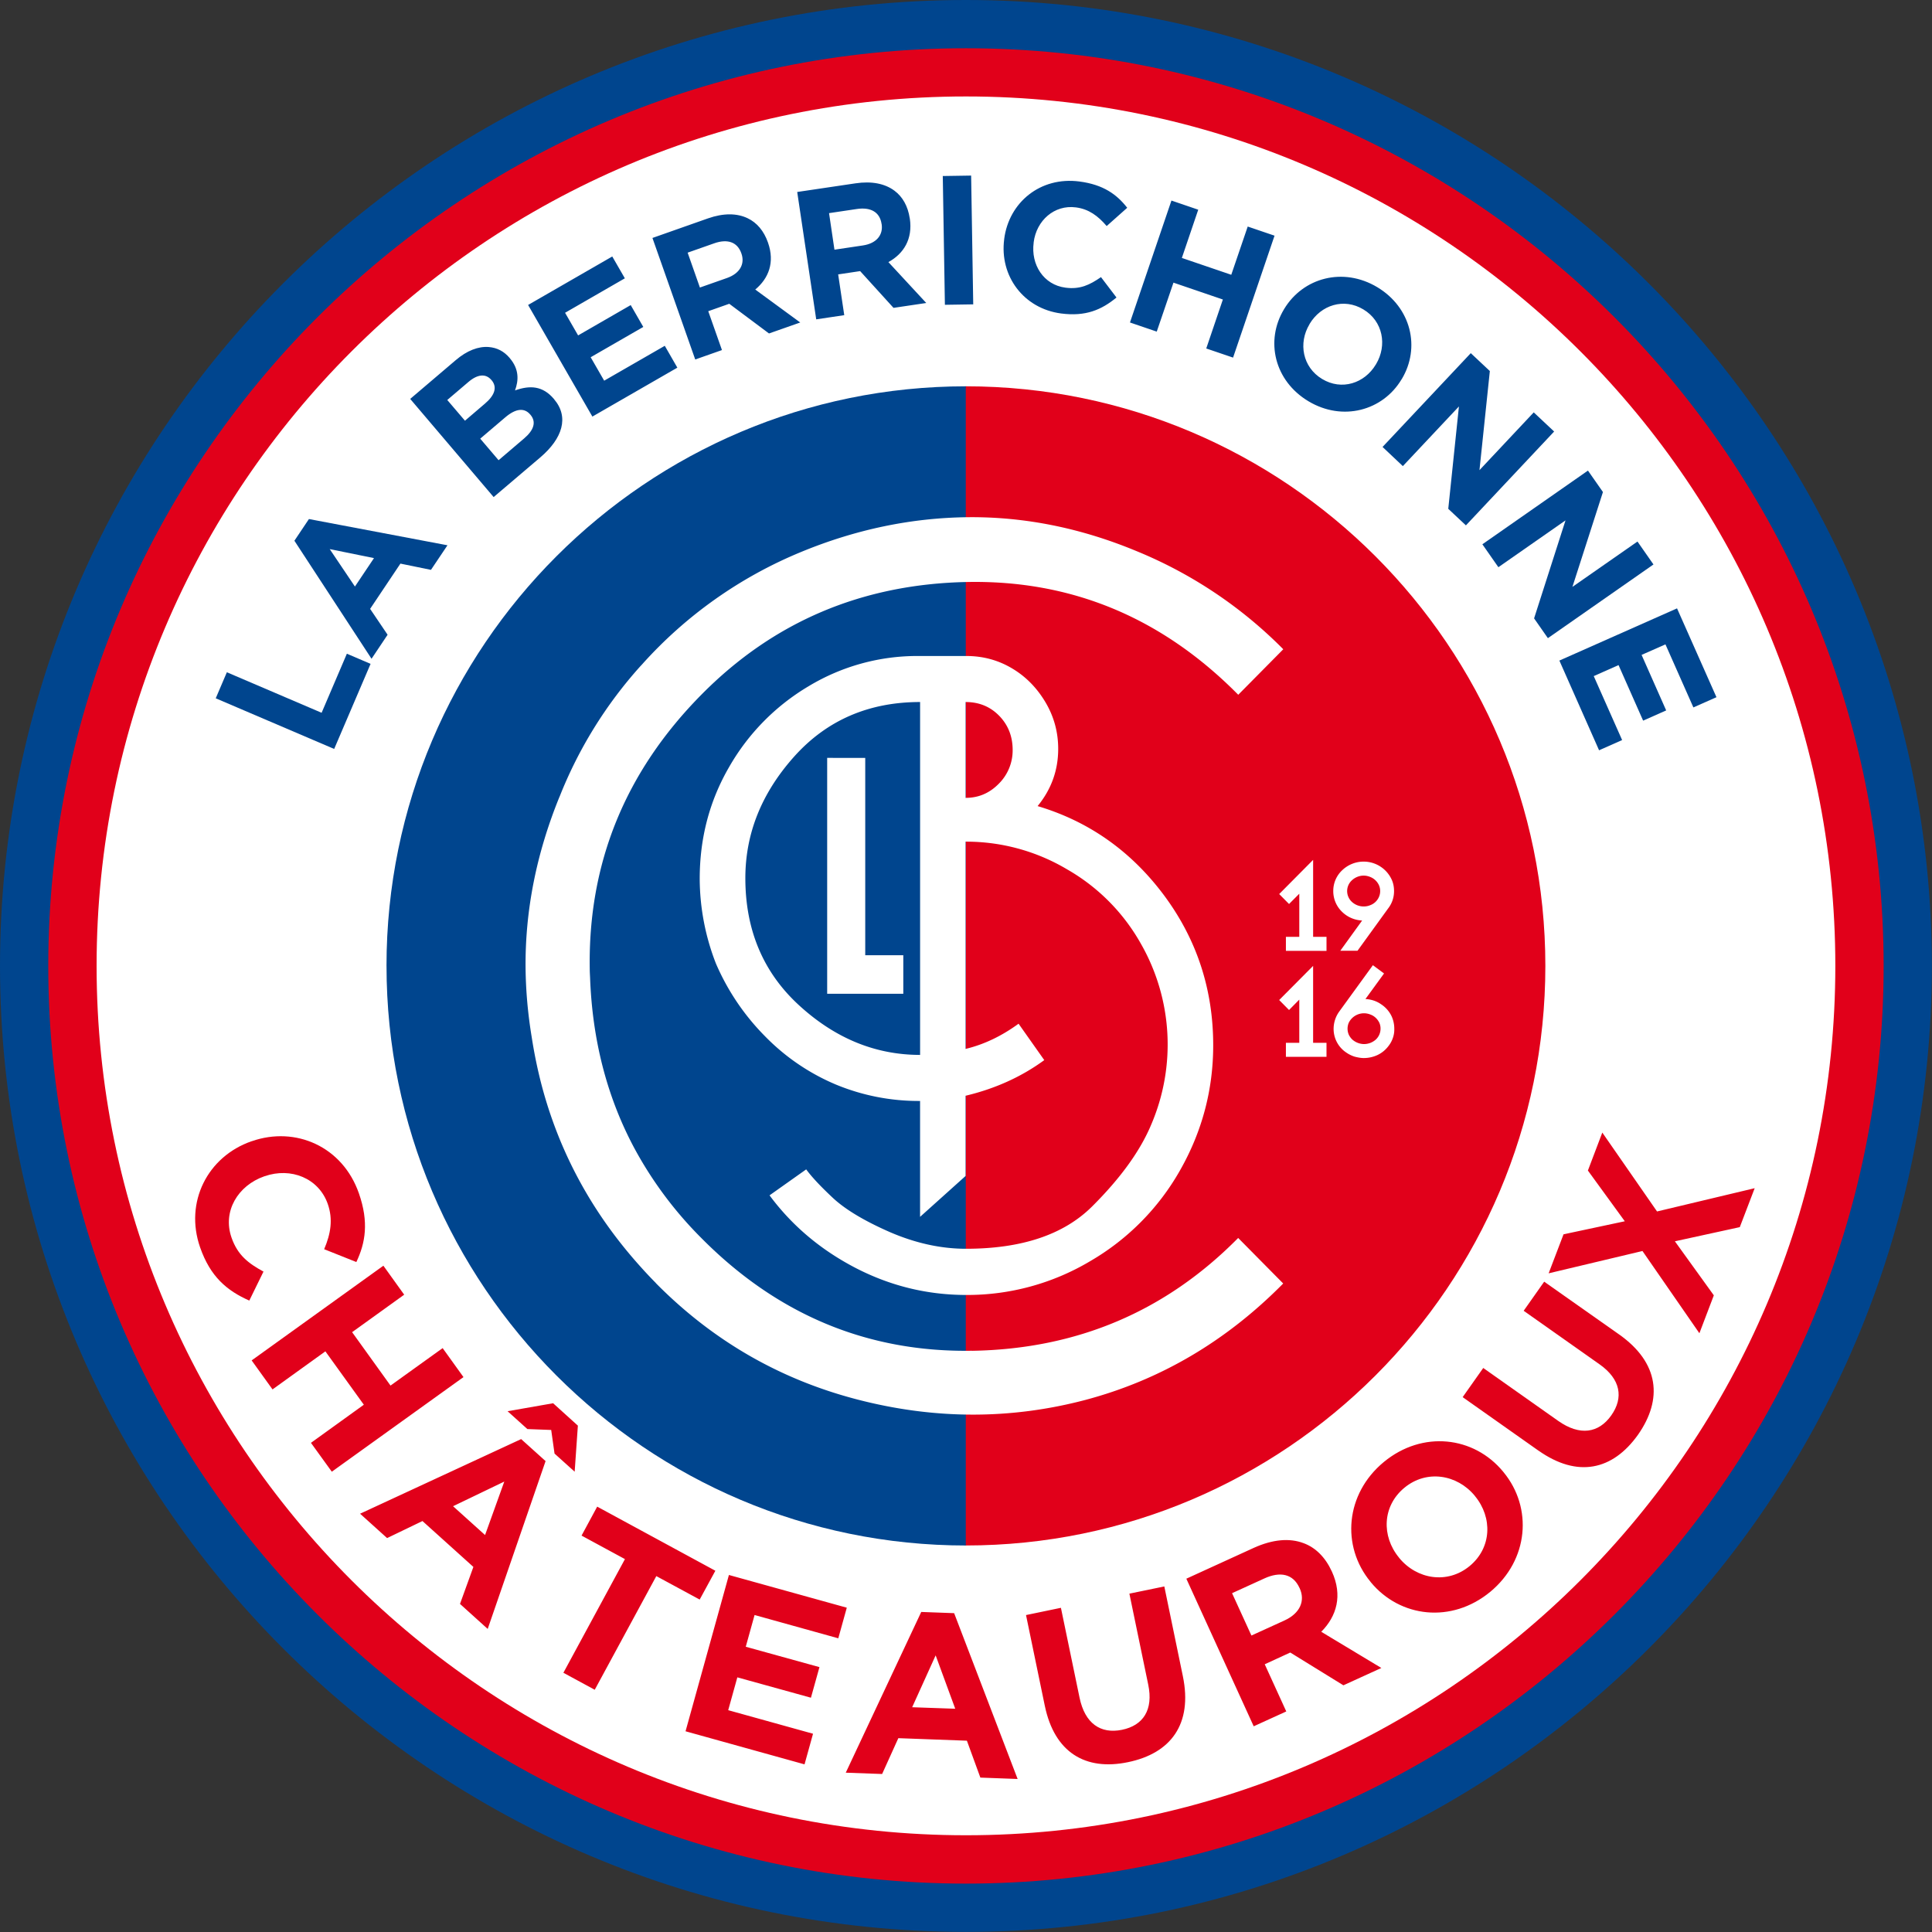 <svg xmlns="http://www.w3.org/2000/svg" viewBox="0 0 79.38 79.38"><rect x="0" y="0" width="79.38" height="79.38" fill="#333333" stroke="none"/><path fill="#00458e" d="M39.686 79.375C17.804 79.375 0 61.569 0 39.686 0 17.804 17.805 0 39.686 0 61.57 0 79.375 17.805 79.375 39.686c.001 21.884-17.805 39.689-39.689 39.689"/><path fill="#e1001a" d="M39.688 77.392c-20.788 0-37.705-16.918-37.705-37.706 0-20.79 16.916-37.704 37.705-37.704 20.788 0 37.705 16.914 37.705 37.704 0 20.788-16.913 37.706-37.705 37.706"/><path fill="#fff" d="M39.689 75.405c-19.697 0-35.72-16.024-35.72-35.72 0-19.697 16.023-35.722 35.72-35.722 19.695 0 35.719 16.025 35.719 35.722 0 19.696-16.024 35.72-35.72 35.72"/><path fill="#00458e" d="M15.88 39.686c0-13.13 10.684-23.814 23.814-23.814V63.5c-13.13 0-23.813-10.682-23.813-23.813"/><path fill="#e1001a" d="M63.494 39.686c0 13.131-10.682 23.813-23.813 23.813V15.872c13.131 0 23.813 10.682 23.813 23.814"/><path fill="#fff" d="M52.834 39.068v-.577h.55V36.72l-.421.423-.405-.409 1.394-1.404v3.162h.55v.577zm4.211-1.758-1.269 1.753h-.707l.897-1.242a1.257 1.257 0 0 1-.833-.365 1.177 1.177 0 0 1-.353-.85 1.16 1.16 0 0 1 .377-.86 1.273 1.273 0 0 1 .868-.345 1.267 1.267 0 0 1 1.151.73c.069.147.101.307.101.48a1.15 1.15 0 0 1-.232.7zm-.394-.952a.66.66 0 0 0-.367-.332.704.704 0 0 0-.256-.05.713.713 0 0 0-.47.182.598.598 0 0 0-.151.708.6.6 0 0 0 .15.2.713.713 0 0 0 .47.178c.09 0 .175-.014.257-.047a.63.63 0 0 0 .367-.331.595.595 0 0 0 .056-.255.574.574 0 0 0-.056-.253zm-3.817 7.065v-.577h.55v-1.775l-.421.427-.405-.41 1.394-1.403v3.161h.55v.577zm4.399-.79a1.1 1.1 0 0 1-.174.331c-.12.163-.27.29-.45.378a1.34 1.34 0 0 1-.574.13c-.124 0-.246-.024-.369-.055a1.25 1.25 0 0 1-.338-.162 1.166 1.166 0 0 1-.534-.994 1.22 1.22 0 0 1 .23-.698l1.384-1.906.458.34-.764 1.05c.238.014.456.083.646.217.172.114.303.259.398.43.094.176.141.37.141.572.004.126-.013.247-.054.368zm-.565-.62a.689.689 0 0 0-.15-.2.621.621 0 0 0-.219-.131.697.697 0 0 0-.878.33.621.621 0 0 0 0 .508c.04.077.089.146.153.202a.745.745 0 0 0 .47.176.767.767 0 0 0 .255-.047.756.756 0 0 0 .218-.129.608.608 0 0 0 .205-.458.582.582 0 0 0-.054-.252zM33.986 31.139v9.692h3.128v-1.583H35.55V31.14z"/><path fill="#fff" d="M39.673 34.58v8.517c.756-.182 1.48-.527 2.177-1.036l1.056 1.496c-.937.686-2.018 1.175-3.233 1.464v3.296l-1.87 1.68v-4.762a8.876 8.876 0 0 1-3.456-.673 8.862 8.862 0 0 1-2.912-1.983 9.67 9.67 0 0 1-2.02-2.991 9.669 9.669 0 0 1-.666-3.478c0-1.67.4-3.2 1.207-4.593a9.116 9.116 0 0 1 3.274-3.326 8.636 8.636 0 0 1 4.512-1.238h1.962c.683 0 1.308.17 1.87.504.567.333 1.024.8 1.376 1.388.352.591.528 1.231.528 1.923 0 .878-.28 1.66-.846 2.352 2.113.63 3.84 1.852 5.191 3.661 1.347 1.81 2.024 3.866 2.024 6.165 0 1.83-.456 3.542-1.358 5.131a10.03 10.03 0 0 1-3.715 3.751 9.863 9.863 0 0 1-5.07 1.378c-1.61 0-3.13-.374-4.558-1.114-1.428-.743-2.605-1.734-3.528-2.979l1.506-1.067c.22.303.586.695 1.097 1.173.512.477 1.296.947 2.35 1.408 1.054.454 2.094.681 3.117.681 2.287 0 4.017-.577 5.184-1.739 1.163-1.158 1.972-2.275 2.425-3.356a8.346 8.346 0 0 0-.418-7.432 8.065 8.065 0 0 0-3.035-3.062 8.1 8.1 0 0 0-4.17-1.138m-1.87 8.762V28.844c-2.112 0-3.838.749-5.176 2.244-1.337 1.496-2.004 3.16-2.004 4.99 0 2.137.736 3.883 2.215 5.234 1.48 1.354 3.135 2.031 4.965 2.031m1.87-10.561c.536 0 .988-.197 1.366-.584a1.93 1.93 0 0 0 .567-1.384c0-.553-.183-1.022-.549-1.4-.368-.379-.828-.57-1.384-.57z"/><path fill="#fff" d="M39.952 55.498c-4.294.073-8.012-1.474-11.144-4.639a15.872 15.872 0 0 1-2.734-3.664c-1.124-2.091-1.732-4.43-1.829-7.01-.005-.123-.014-.242-.014-.37-.073-4.35 1.46-8.113 4.596-11.282 2.957-2.99 6.59-4.531 10.889-4.62 4.3-.088 8.022 1.458 11.16 4.633l1.85-1.87a18.151 18.151 0 0 0-6.009-4.024c-2.295-.957-4.607-1.421-6.931-1.402-2.327.023-4.617.498-6.874 1.43a17.934 17.934 0 0 0-6.533 4.62c-.022.027-.048.05-.072.077a17.806 17.806 0 0 0-3.313 5.35l-.013.027c-.944 2.322-1.407 4.659-1.387 7.009.01.956.096 1.907.253 2.852.097.633.227 1.27.388 1.898.73 2.817 2.096 5.33 4.09 7.541a17.457 17.457 0 0 0 .613.652c.009.01.014.019.023.028 2.327 2.35 5.079 3.94 8.26 4.766 3.18.826 6.304.828 9.377.018 3.073-.818 5.782-2.409 8.125-4.783l-1.85-1.871c-2.979 3.018-6.619 4.562-10.922 4.636"/><path fill="#00458e" d="m8.864 28.691.457-1.07 3.893 1.665 1.038-2.427.974.417-1.496 3.496zm3.232-6.474.597-.891 5.692 1.078-.678 1.01-1.255-.257-1.245 1.86.718 1.063-.66.987zm3.27.714-1.819-.37 1.036 1.538zm1.488-6.541 1.87-1.592c.46-.393.93-.574 1.357-.54.341.028.625.174.86.45l.009.013c.386.455.36.913.21 1.32.617-.218 1.136-.192 1.597.349l.009.013c.627.737.343 1.614-.567 2.39l-1.917 1.63zm3.066.198c.393-.332.53-.67.276-.97l-.01-.009c-.225-.264-.559-.238-.934.08l-.875.745.727.852zm1.619 1.422c.39-.333.51-.672.253-.972l-.009-.009c-.23-.27-.574-.266-1.027.122l-1.025.872.754.886zm.159-5.48 3.458-1.992.517.897-2.456 1.416.536.93 2.161-1.246.517.898-2.162 1.245.555.963 2.49-1.433.516.898-3.491 2.01zm5.109-2.753 2.281-.804c.636-.223 1.19-.218 1.633-.005.377.18.665.52.83.99l.005.014c.283.807.027 1.465-.525 1.924l1.848 1.354-1.283.451-1.633-1.22-.013.005-.85.3.563 1.597-1.098.387zm3.064 1.645c.534-.189.74-.582.593-1.002l-.005-.014c-.165-.47-.579-.598-1.114-.409l-1.092.384.504 1.433zm2.884-3.534 2.392-.355c.667-.1 1.21.009 1.606.304.333.248.552.637.625 1.129l.004.013c.125.845-.253 1.444-.88 1.79l1.555 1.68-1.345.2-1.37-1.509-.014.001-.89.133.25 1.675-1.152.172zm2.697 2.197c.56-.083.838-.43.773-.871l-.004-.014c-.073-.493-.454-.696-1.015-.613l-1.143.17.222 1.502zm3.284-2.853 1.165-.018.086 5.291-1.164.018zm2.524 2.596v-.014c.194-1.492 1.478-2.568 3.09-2.357.99.129 1.538.536 1.964 1.08l-.844.751c-.358-.42-.74-.7-1.265-.767-.885-.116-1.621.536-1.735 1.436v.014c-.12.9.406 1.732 1.306 1.848.6.08.997-.113 1.46-.433l.637.838c-.616.506-1.263.788-2.276.656-1.544-.203-2.536-1.544-2.338-3.05zm6.871-1.588 1.101.376-.673 1.982 2.03.692.676-1.982 1.102.375-1.704 5.01-1.102-.375.683-2.012-2.03-.693-.687 2.012-1.1-.375zm4.621 4.47.01-.014c.777-1.29 2.426-1.736 3.827-.896 1.397.84 1.78 2.486 1.005 3.776l-.01.013c-.773 1.29-2.425 1.736-3.824.897-1.403-.84-1.782-2.486-1.006-3.776zm3.776 2.266.01-.014c.465-.777.284-1.768-.523-2.25-.801-.482-1.74-.182-2.207.597l-.005.013c-.468.778-.284 1.768.52 2.25.8.483 1.741.182 2.206-.596zm3.902-.466.783.735-.426 4.072 2.23-2.374.838.787-3.625 3.856-.725-.68.438-4.206-2.304 2.451-.834-.787zm4.814 4.825.616.881-1.254 3.897 2.673-1.863.657.942-4.338 3.028-.567-.813 1.291-4.026-2.758 1.924-.658-.942zm3.66 5.661 1.62 3.65-.948.42-1.148-2.591-.98.433 1.01 2.281-.947.42-1.01-2.282-1.019.452 1.166 2.628-.947.42-1.631-3.686z"/><path fill="#e1001a" d="m10.332 46.892.018-.005c1.79-.623 3.724.214 4.397 2.146.414 1.186.266 2.037-.106 2.82l-1.322-.527c.272-.639.368-1.228.149-1.856-.37-1.063-1.516-1.52-2.596-1.142l-.018.005c-1.078.378-1.718 1.435-1.342 2.515.25.72.692 1.06 1.314 1.398l-.583 1.191c-.918-.406-1.6-.978-2.022-2.188-.646-1.854.304-3.727 2.11-4.357zm5.42 5.112.855 1.191-2.14 1.54 1.578 2.194 2.142-1.539.856 1.191-5.41 3.887-.857-1.186 2.173-1.566-1.58-2.193-2.172 1.564-.857-1.192zm5.66 7.124 1.004.904-2.378 6.896L18.9 65.9l.55-1.52-2.092-1.885-1.453.7-1.11-1.001zM19.93 63.07l.79-2.197-2.105 1.013zm2.796-5.415 1.017.92-.132 1.893-.827-.745-.137-.97-.978-.037-.814-.733zm2.951 6.404-1.783-.966.643-1.19 4.855 2.634-.644 1.184-1.782-.964-2.53 4.67-1.288-.698zm4.272.652 4.843 1.344-.349 1.258-3.44-.957-.362 1.304 3.028.837-.35 1.257-3.024-.837-.375 1.349 3.485.968-.349 1.258-4.889-1.359zm7.902 1.519 1.352.05 2.608 6.813-1.531-.057-.553-1.516-2.817-.104-.666 1.472-1.494-.054zm1.397 3.977-.805-2.193-.965 2.131zm3.68-.121-.772-3.728 1.434-.298.765 3.69c.22 1.064.865 1.501 1.74 1.323.878-.178 1.298-.823 1.082-1.857l-.774-3.738 1.435-.296.761 3.683c.41 1.98-.5 3.176-2.253 3.537-1.748.364-3.02-.395-3.418-2.316zm5.815-5.222 2.771-1.267c.773-.35 1.47-.412 2.047-.193.49.18.89.577 1.154 1.15l.009.018c.446.978.2 1.832-.438 2.473l2.47 1.487-1.56.712-2.182-1.346-.023.009-1.027.473.885 1.938-1.338.61zm4.028 1.718c.65-.296.864-.813.629-1.326l-.01-.018c-.262-.574-.791-.681-1.44-.385l-1.328.606.795 1.74zm3.55-1.576-.013-.018c-1.206-1.462-1.036-3.61.55-4.92 1.584-1.306 3.699-1.062 4.903.4l.014.018c1.206 1.462 1.037 3.61-.548 4.92-1.587 1.306-3.701 1.06-4.907-.4zm4.287-3.53-.014-.019c-.727-.88-1.98-1.083-2.89-.331-.911.75-.95 1.99-.223 2.872l.009.014c.727.883 1.98 1.085 2.892.333.91-.75.948-1.991.223-2.872zm2.6-1.876-3.112-2.196.846-1.198 3.08 2.174c.889.626 1.661.506 2.179-.224.517-.732.384-1.49-.477-2.098l-3.121-2.202.843-1.196 3.077 2.167c1.649 1.163 1.804 2.66.776 4.125-1.04 1.46-2.487 1.78-4.09.647zm4.276-8.2-3.855.917.612-1.603 2.517-.536-1.516-2.084.592-1.56 2.249 3.241 4.012-.956-.612 1.6-2.667.582 1.6 2.22-.593 1.558z"/></svg>